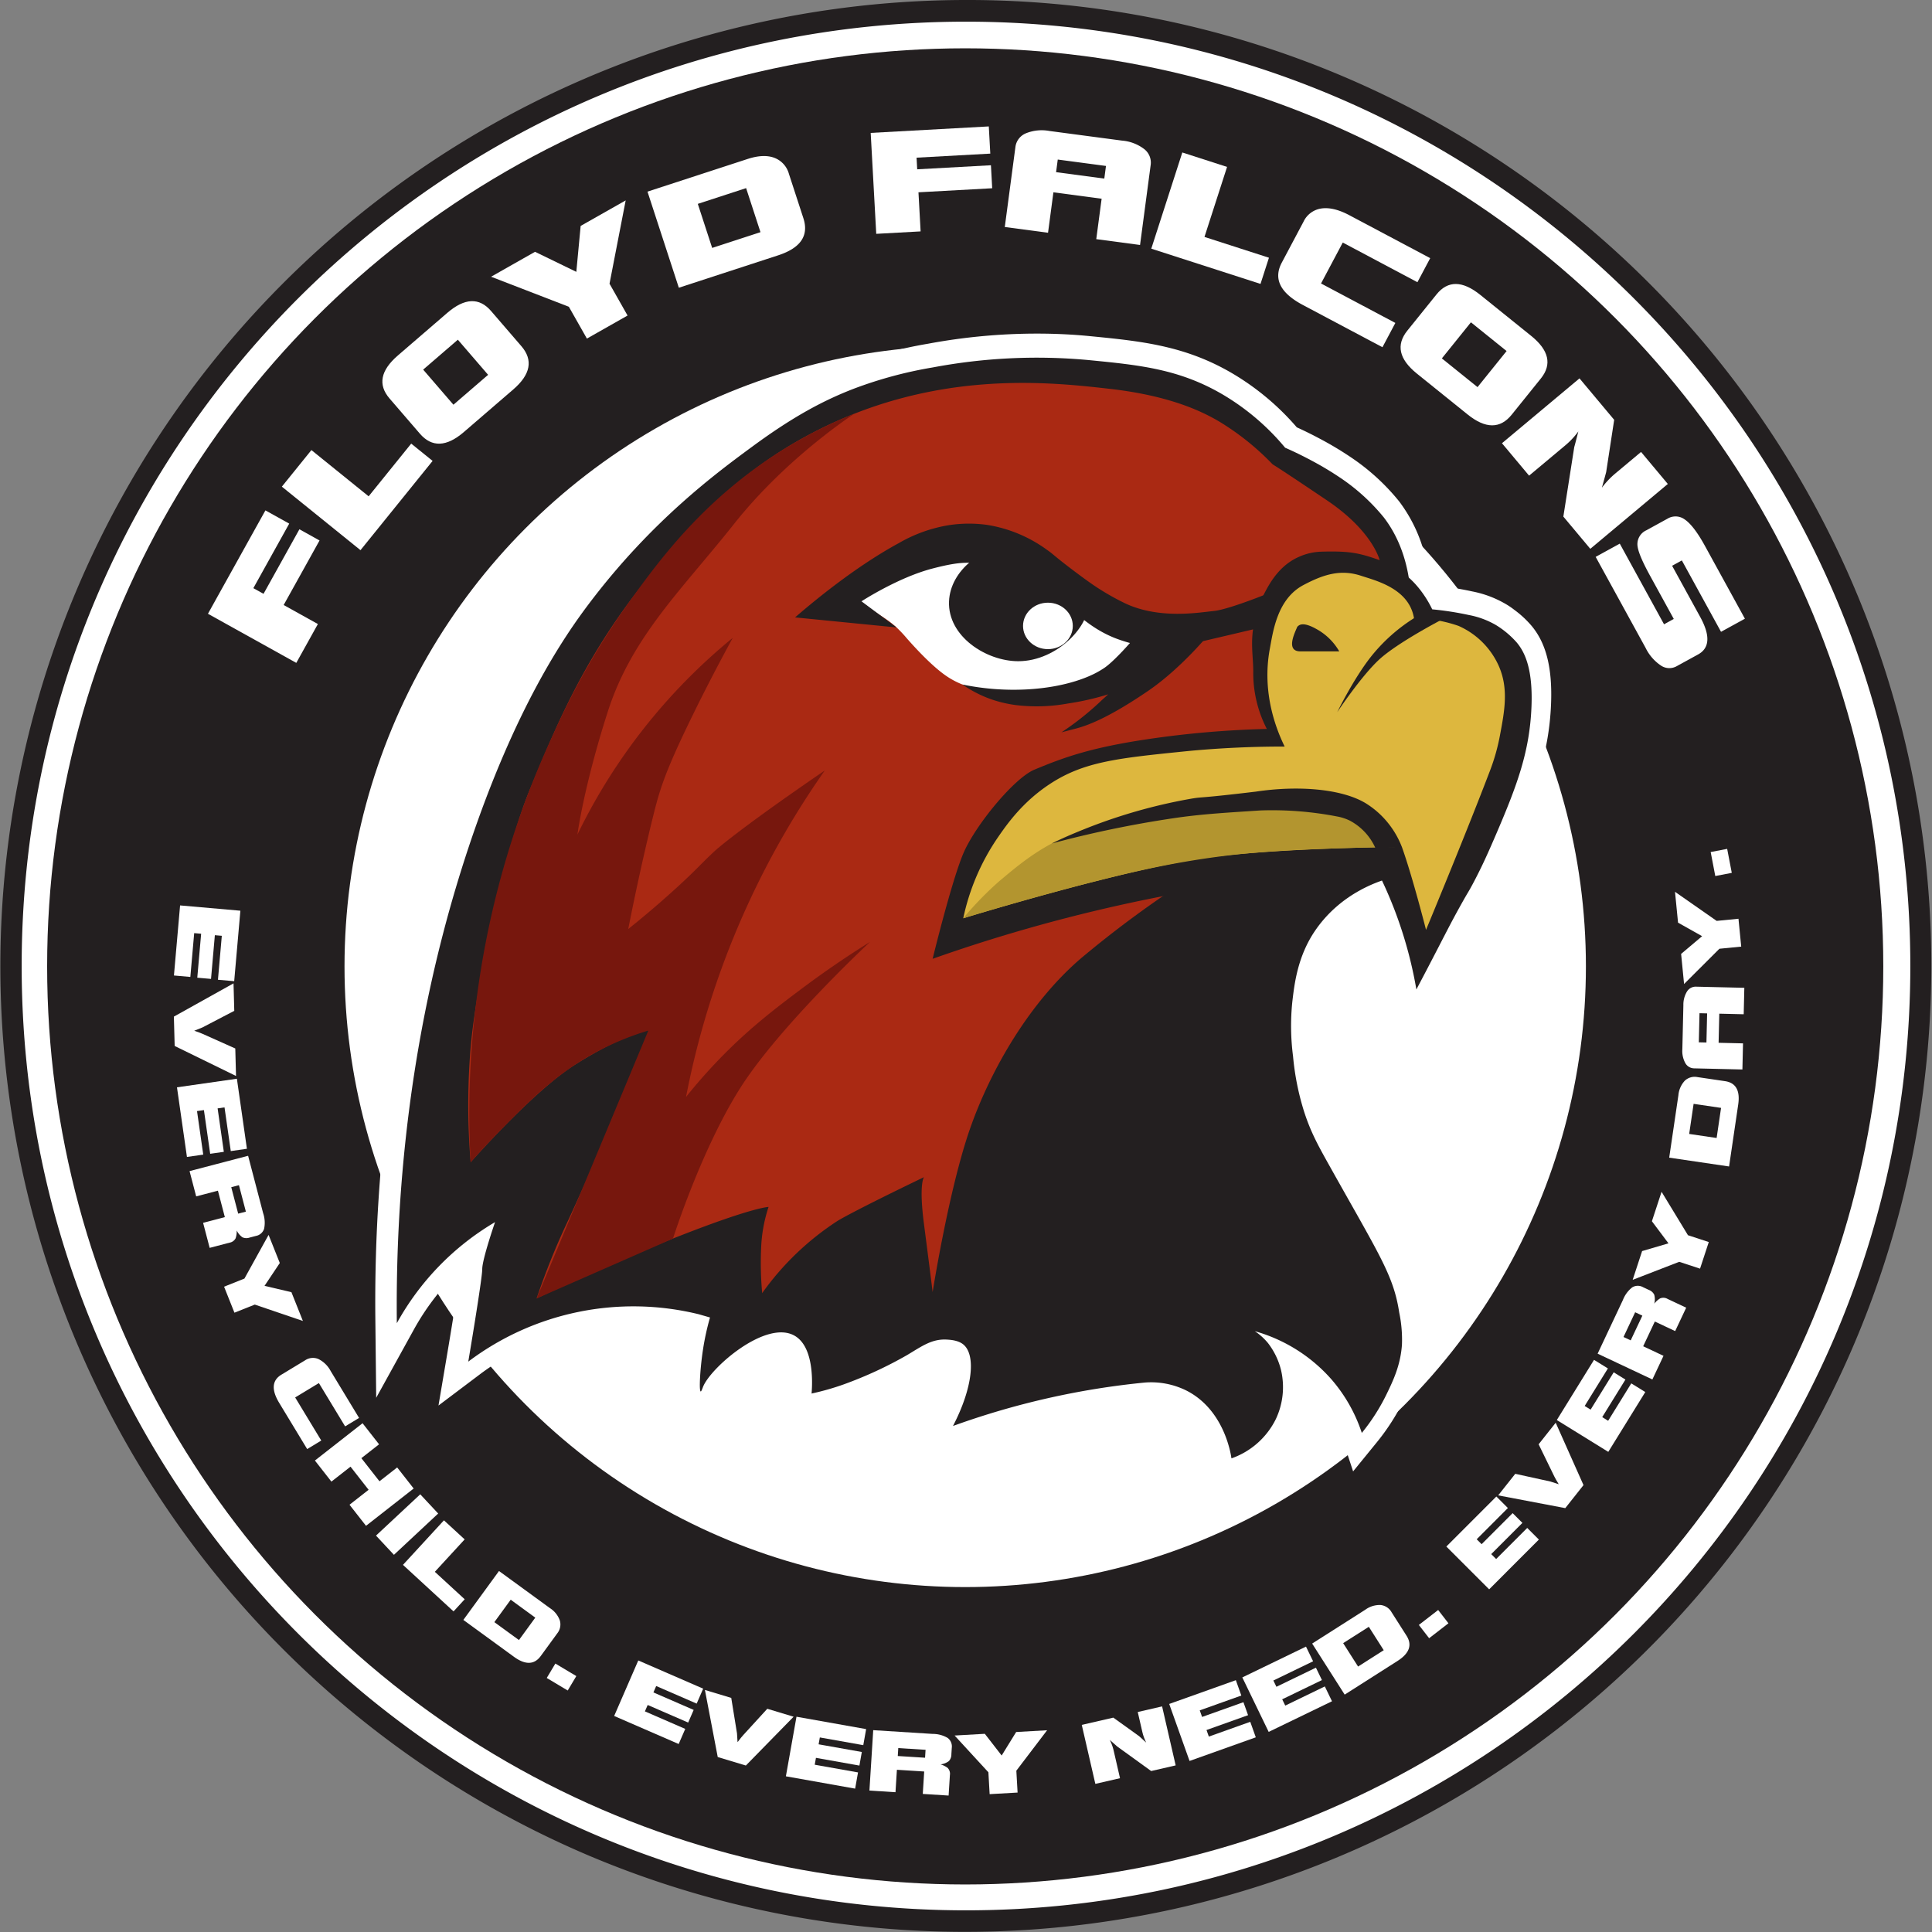 <svg xmlns="http://www.w3.org/2000/svg" viewBox="0 0 614.135 614.135"><rect x="0" y="0" width="614.135" height="614.135" fill="#808080" stroke="none"/><defs><style>.cls-1{fill:#fff;}.cls-2{fill:#231f20;}.cls-3{fill:#aa2913;}.cls-4{fill:#ddb73e;}.cls-5{fill:#b3952f;}.cls-6{fill:#77170d;}</style></defs><g id="Layer_2" data-name="Layer 2"><g id="Layer_1-2" data-name="Layer 1"><path class="cls-1" d="M307.067,610.691A303.623,303.623,0,0,1,92.373,92.373a303.623,303.623,0,1,1,429.388,429.388A301.636,301.636,0,0,1,307.067,610.691Z"/><path class="cls-2" d="M307.067,6.888c165.784,0,300.179,134.395,300.179,300.179S472.852,607.247,307.067,607.247,6.888,472.852,6.888,307.067,141.283,6.888,307.067,6.888m0-6.888A307.147,307.147,0,0,0,187.541,590.001,307.145,307.145,0,0,0,426.594,24.134,305.15,305.15,0,0,0,307.067,0Z"/><circle class="cls-2" cx="306.817" cy="307.191" r="291.834"/><circle class="cls-1" cx="306.817" cy="307.191" r="197.305"/><path class="cls-1" d="M384.681,463.342c-.17-1.243-1.923-12.271-11.02-16.728a18.196,18.196,0,0,0-8.076-1.806c-.47,0-.949.017-1.426.05-4.891.479-9.821,1.114-14.653,1.887a245.965,245.965,0,0,0-44.662,11.551l-15.735,5.687,7.732-14.838c5.01-9.614,5.288-15.93,4.783-17.797a11.152,11.152,0,0,0-1.325-.137q-.182-.01-.358-.01c-1.871,0-3.52.956-6.777,2.946-.57.349-1.16.709-1.776,1.075a133.289,133.289,0,0,1-21.226,9.838,89.052,89.052,0,0,1-11.108,3.167L250.462,450.08l.715-8.761c.578-7.084-.921-11.453-2.116-12.174a2.136,2.136,0,0,0-1.074-.211c-5.717,0-12.187,7.25-18.736,13.174-.214.193-.561.506-1.004.93a42.831,42.831,0,0,0-2.99,3.199c-1.611,1.865-2.68,3.322-2.93,3.666-.53.727-.959,1.356-1.273,1.828a24.283,24.283,0,0,1-3.109-5.689,27.529,27.529,0,0,1-1.597-7.635,45.086,45.086,0,0,1,.329-11.291c.263-1.959.587-3.586.847-4.752a80.68,80.68,0,0,0-65.047,14.552L139.384,446.782l2.734-16.165c1.823-10.773,3.735-22.848,4.229-27.092q-.436.412-.866.831a78.389,78.389,0,0,0-13.929,18.284l-11.968,21.684-.268-24.766c-.582-53.767,7.171-105.276,23.044-153.094,10.792-32.515,24.015-59.279,39.304-79.551,20.558-27.255,41.945-42.98,53.436-51.429,12.372-9.095,22.461-14.826,33.737-19.164a139.294,139.294,0,0,1,26.12-7.05,188.919,188.919,0,0,1,34.731-3.224c5.657,0,11.221.263,16.539.783,16.446,1.606,30.649,2.993,45.947,12.123a82.129,82.129,0,0,1,20.048,16.886c2.377,1.079,4.737,2.242,7.035,3.466a106.969,106.969,0,0,1,11.05,6.663,69.133,69.133,0,0,1,14.461,13.429,47.808,47.808,0,0,1,8.769,19.841c.834.852,1.641,1.758,2.439,2.732a37.342,37.342,0,0,1,3.115,4.497c2.996.384,5.965.895,8.866,1.527a33.735,33.735,0,0,1,10.324,3.805,24.462,24.462,0,0,1,3.075,2.048,32.276,32.276,0,0,1,5.46,5.051c4.707,5.597,6.682,13.525,6.219,24.947-.64,15.802-5.256,27.648-11.709,42.658-2.078,4.834-4.433,10.313-7.827,16.639-.815,1.519-1.165,2.108-1.609,2.855-.402.677-.903,1.52-2.056,3.587-2.345,4.202-3.779,6.979-6.155,11.579-1.19,2.305-2.609,5.053-4.485,8.642-.904,1.732-2.091,3.995-3.494,6.65L446.75,333.394l-3.25-18.882a127.931,127.931,0,0,0-7.049-25.207q-.391-.992-.8-1.977a34.653,34.653,0,0,0-12.377,10.849c-4.759,6.849-5.663,14.506-6.26,19.574l-.037.305a68.713,68.713,0,0,0,.238,15.912,76.653,76.653,0,0,0,3.252,16.326c1.818,5.63,3.8,9.294,7.147,15.286,2.573,4.607,4.852,8.643,6.873,12.221,11.015,19.507,14.726,26.078,16.431,37.286.063.41.135.839.21,1.288a42.273,42.273,0,0,1,.726,10.349c-.545,7.945-3.443,13.895-5.558,18.241a69.889,69.889,0,0,1-8.654,13.524l-7.52,9.232L426.389,456.412a42.897,42.897,0,0,0-8.302-14.696,42.342,42.342,0,0,0-4.087-4.121,30.595,30.595,0,0,1-2.841,15.153A31.237,31.237,0,0,1,393.28,468.623l-7.521,2.604Z"/><path class="cls-2" d="M442.869,278.836c-3.696.935-16.207,4.59-24.65,16.739-5.795,8.34-6.766,17.317-7.418,22.836a74.706,74.706,0,0,0,.226,17.338,83.296,83.296,0,0,0,3.534,17.671c2.051,6.351,4.409,10.644,7.659,16.462,16.141,28.9,20.735,35.378,22.552,47.307a42.27,42.27,0,0,1,.876,10.208c-.449,6.544-2.762,11.409-4.915,15.832a63.209,63.209,0,0,1-7.846,12.26,49.668,49.668,0,0,0-9.563-16.919,50.73,50.73,0,0,0-24.445-15.419,19.674,19.674,0,0,1,4.15,3.735,23.152,23.152,0,0,1,4.15,8.507,23.777,23.777,0,0,1-1.618,15.691A24.907,24.907,0,0,1,391.448,463.581c-.204-1.498-2.377-15.709-14.614-21.703a25.258,25.258,0,0,0-12.918-2.399c-4.882.477-9.934,1.115-15.138,1.947a251.622,251.622,0,0,0-45.849,11.857c6.304-12.097,7.381-22.739,3.188-25.992-1.643-1.275-4.093-1.412-5.149-1.471-4.768-.267-7.92,2.119-12.619,4.921a127.486,127.486,0,0,1-20.079,9.296,82.231,82.231,0,0,1-10.289,2.935c.217-2.649.968-14.537-5.245-18.29-9.136-5.518-27.118,10.278-29.305,16.29-.351.964-.565,1.368-.684,1.343-.603-.127-.204-7.196.684-13.109a81.78,81.78,0,0,1,2.263-10.408q-1.789-.515-3.578-1.031A87.211,87.211,0,0,0,148.853,432.828s4.439-26.246,4.439-29.413,4.073-14.933,4.073-14.933a84.77,84.77,0,0,0-31.223,32.128c-.736-67.985,12.265-119.494,22.712-150.969,14.909-44.917,30.826-67.74,38.321-77.676,19.985-26.496,40.686-41.715,52.095-50.104,12.993-9.552,22.666-14.657,32.212-18.329a132.844,132.844,0,0,1,24.98-6.727,178.179,178.179,0,0,1,49.432-2.36c16.434,1.605,29.196,2.851,43.238,11.232a76.011,76.011,0,0,1,19.379,16.637c2.075.91,4.824,2.189,7.98,3.87a100.601,100.601,0,0,1,10.364,6.242A63.291,63.291,0,0,1,439.89,164.487c7.902,10.31,8.698,22.687,8.627,28.849Q445.693,236.086,442.869,278.836Z"/><path class="cls-3" d="M438.554,178.056s-2.145-9.16-16.688-18.968S404.52,147.589,404.52,147.589a82.975,82.975,0,0,0-14.833-12.26c-6.767-4.441-17.697-9.559-37.155-11.753-19.07-2.15-55.45-6.252-94.259,14.014-26.305,13.736-41.003,32.024-53.201,47.202-20.408,25.393-29.453,49.017-36.527,65.88-8.117,19.349-17.249,62.64-18.94,82.257a220.777,220.777,0,0,0,0,36.527s19.616-22.322,32.807-30.777a138.545,138.545,0,0,1,25.704-12.852s-21.646,49.717-27.733,62.569a227.291,227.291,0,0,0-9.808,24.351s22.322-10.823,45.659-19.955c23.337-9.132,28.072-9.132,28.072-9.132a47.05,47.05,0,0,0-2.367,13.19,107.133,107.133,0,0,0,.338,14.205,88.421,88.421,0,0,1,24.013-22.998c0,0,4.18-2.667,27.416-13.867,0,0-1.671,2.029,0,14.881s2.757,21.646,2.757,21.646,5.111-32.468,11.82-51.746,19.223-40.585,35.457-54.452a338.808,338.808,0,0,1,34.498-25.366Z"/><path class="cls-2" d="M402.694,231.711a38.815,38.815,0,0,1-4.314-18.335c0-4.517-.959-9.086.207-14.978a34.125,34.125,0,0,1,3.33-9.795c1.621-3.072,4.634-8.78,10.902-11.56a18.642,18.642,0,0,1,7.4-1.683c9.167-.27,12.133.539,18.335,2.696a28.551,28.551,0,0,1,12.672,9.167,34.497,34.497,0,0,1,4.044,6.471,97.187,97.187,0,0,1,11.597,1.796,27.042,27.042,0,0,1,8.623,3.178,28.842,28.842,0,0,1,6.632,5.55c2.674,3.18,5.176,8.579,4.694,20.483-.57,14.053-4.432,24.639-11.184,40.345-2.175,5.059-4.41,10.219-7.582,16.131-1.486,2.769-1.204,2.03-3.613,6.347-3.585,6.425-5.087,9.59-10.725,20.38-.901,1.724-2.083,3.978-3.48,6.624a134.128,134.128,0,0,0-7.409-26.495c-1.692-4.29-3.506-8.235-5.348-11.833l-2.487.336A511.742,511.742,0,0,0,296.461,304.78s5.979-24.536,9.73-33.434,16.154-23.997,22.625-26.693c9.543-3.976,17.978-7.01,36.13-9.707A308.413,308.413,0,0,1,402.694,231.711Z"/><path class="cls-4" d="M476.099,210.989a25.101,25.101,0,0,0-12.463-12.03,43.247,43.247,0,0,0-9.131-2.11c-1.566-.18-3.046-.203-3.046-.203a19.187,19.187,0,0,0-1.961.033,12.765,12.765,0,0,0-.981-3.343c-3.116-6.896-11.88-8.986-15.814-10.297-6.62-2.207-12.136-.368-18.388,2.942-8.355,4.423-9.659,14.854-10.665,20.227-2.625,14.015,2.078,25.721,4.713,31.106-3.761-.006-8.912.052-15.031.33-7.365.335-13.42.865-16.528,1.181-21.501,2.184-32.252,3.275-43.079,10.388-8.636,5.673-13.555,12.669-16.499,16.941a71.464,71.464,0,0,0-11.033,25.744s.886-.885,2.307-2.292l-2.307,2.292s53.951-16.596,80.279-19.645c21.617-2.503,49.767-2.951,59.152-3.031,3.397,9.484,7.675,26.353,7.675,26.353,1.703-4.103,13.023-31.407,20.379-50.714a63.917,63.917,0,0,0,3.093-10.967C478.304,225.782,479.7,218.466,476.099,210.989Z"/><path class="cls-5" d="M306.191,291.898a104.502,104.502,0,0,1,11.594-11.915l.001-.001c3.292-2.704,9.087-7.899,16.547-11.861a64.599,64.599,0,0,1,7.433-3.34c17.699-6.872,43.629-9.057,59.355-10.382h0l22.621,1.302,12.856,5.208q1.646,4.206,3.291,8.412c-3.038.037-7.461.113-12.794.28-7.33.23-18.959.596-29.892,1.607-21.869,2.022-39.374,6.482-51.699,9.622-6.92,1.763-15.68,4.206-17.333,4.667C319.084,288.03,311.543,290.272,306.191,291.898Z"/><path class="cls-2" d="M425.72,207.059a18.812,18.812,0,0,0-6.824-6.862c-1.314-.747-4.477-2.542-6.081-1.339a1.324,1.324,0,0,0-.592.735c-.861,2.01-3.446,7.466,1.149,7.466Z"/><path class="cls-2" d="M334.334,268.12A170.532,170.532,0,0,1,377.873,254.022c5.106-.912,1.266.024,21.339-2.385l.001-0c13.589-2.038,27.449-.873,34.978,3.735a27.89,27.89,0,0,1,3.811,2.846,28.586,28.586,0,0,1,7.646,11.074q-4.206.174-8.413.348a18.297,18.297,0,0,0-8.152-8.781,15.496,15.496,0,0,0-4.131-1.336,108.247,108.247,0,0,0-24.316-1.9c-12.897.832-19.346,1.248-27.594,2.464A343.877,343.877,0,0,0,334.334,268.12Z"/><path class="cls-2" d="M449.824,196.287a54.841,54.841,0,0,0-14.253,12.742c-5.487,7.063-10.504,17.361-10.504,17.361h0s7.41-11.174,13.174-16.585c5.764-5.411,19.992-12.801,19.992-12.801a33.298,33.298,0,0,0-8.41-.717Z"/><path class="cls-1" d="M361.948,200.333s-37.456-22.934-53.667-22.218S271.286,189.216,271.286,189.216c1.9,1.635,3.515,2.864,4.596,3.658,4.228,3.104,6.219,3.885,9.291,6.749a41.275,41.275,0,0,1,3.156,3.375c1.599,1.805,7.33,8.275,12.228,11.702,5.426,3.797,10.868,4.588,16.06,5.342,7.497,1.089,12.852.114,22.113-1.573,10.464-1.906,15.767-2.945,19.276-7.145A18.534,18.534,0,0,0,361.948,200.333Z"/><path class="cls-2" d="M252.737,196.258c4.929-4.274,18.603-15.814,32.965-23.611a46.794,46.794,0,0,1,15.817-5.695,42.005,42.005,0,0,1,12.297-.097,43.937,43.937,0,0,1,18.881,7.843c2.45,1.7,2.042,1.76,8.424,6.584,5.117,3.868,7.389,5.349,8.908,6.294a79.542,79.542,0,0,0,7.77,4.281c10.976,5.095,23.613,2.788,27.985,2.372,4.98-.474,18.736-6.166,18.736-6.166L400.963,199.446q-13.896,3.264-27.793,6.527a46.675,46.675,0,0,1-18.928-3.217c-15.07-6.081-19.676-19.811-34.863-22.283-10.198-1.66-11.922-2.609-22.918.237s-22.617,10.435-22.617,10.435l11.147,8.301Z"/><path class="cls-2" d="M305.935,217.589a80.219,80.219,0,0,0,20.293,1.564c13.333-.685,20.663-4.48,22.132-5.247.958-.5,1.756-.993,2.49-1.468,3.459-2.238,9.768-9.681,9.768-9.681l24.826-2.529s-9.361,11.811-20.553,19.437-18.111,10.679-22.791,11.9L337.421,232.786a92.141,92.141,0,0,0,10.785-8.343q1.085-.976,2.106-1.956l1.959-1.774a84.838,84.838,0,0,1-12.815,2.916,55.211,55.211,0,0,1-16.494.505,40.087,40.087,0,0,1-7.517-1.726A37.975,37.975,0,0,1,305.935,217.589Z"/><path class="cls-2" d="M345.698,191.194c1.381,7.093-9.437,18.989-22.013,18.989-10.164,0-22.441-7.869-22.013-18.989.388-10.091,11.038-17.671,19.443-17.358,4.27.159,7.521,2.443,14.023,7.011C341.779,185.512,345.048,187.854,345.698,191.194Z"/><ellipse class="cls-1" cx="333.107" cy="198.964" rx="7.908" ry="7.384"/><path class="cls-6" d="M232.934,202.756c-5.174,9.452-9.322,17.613-12.431,23.942-7.238,14.729-9.41,20.665-10.942,25.576-.424,1.359-1.236,4.04-3.419,13.275-1.705,7.212-3.989,17.337-6.436,29.767,3.589-2.868,8.896-7.241,15.085-12.872,6.816-6.202,7.833-7.682,12.422-11.945 0-0,6.798-6.316,34.966-25.58a269.416,269.416,0,0,0-44.105,103.771c2.155-2.693,5.284-6.436,9.297-10.679,9.903-10.473,18.743-17.176,27.138-23.484,5.589-4.2,12.994-9.464,22.053-15.118,0,0-28.764,26.748-41.229,46.404S213.929,393.705,213.929,393.705l-43.355,19.042L206.087,327.596a89.573,89.573,0,0,0-16.308,6.703c-12.701,6.772-21.238,15.339-31.144,25.425-3.992,4.065-7.094,7.522-9.03,9.732A285.481,285.481,0,0,1,176.153,232.786a242.073,242.073,0,0,1,23.382-40.781c10.12-14.134,24.73-34.121,50.597-49.803a145.503,145.503,0,0,1,21.425-10.682s-21.366,13.778-38.145,34.934-32.6,35.917-40.27,59.937c-7.67,24.021-9.588,38.882-9.588,38.882a185.061,185.061,0,0,1,49.379-62.517Z"/><path class="cls-1" d="M101.575,171.801,90.17,192.317l10.879,6.048-6.864,12.348-28.083-15.611,18.269-32.863,7.566,4.206-11.404,20.516,3.237,1.8L95.175,168.243Z"/><path class="cls-1" d="M137.515,146.51l-22.925,28.377L89.597,154.695l9.392-11.625L117.18,157.766l13.534-16.752Z"/><path class="cls-1" d="M165.728,110.034q5.708,6.624-2.578,13.766L147.458,137.326q-8.286,7.143-13.995.521l-9.637-11.182q-5.632-6.533,2.654-13.676l15.692-13.527q8.285-7.142,13.918-.609Zm-10.57,9.111-9.618-11.157L134.515,117.493l9.617,11.157Z"/><path class="cls-1" d="M198.888,63.704l-5.136,26.48,5.735,10.116-12.926,7.329-5.735-10.116-24.725-9.549L170.076,80.04l13.121,6.375L184.575,71.819Z"/><path class="cls-1" d="M205.821,60.915l31.816-10.377q5.037-1.644,8.457-.394a7.611,7.611,0,0,1,4.694,5.152l4.584,14.056q2.71,8.314-8.018,11.812L215.785,91.462ZM241.738,73.801l-4.568-14.004L221.814,64.805l4.567,14.003Z"/><path class="cls-1" d="M315.395,59.84l-23.438,1.288.684,12.428-14.106.775-1.763-32.082,37.543-2.062.476,8.644-23.438,1.288.202,3.699,23.438-1.288Z"/><path class="cls-1" d="M362.393,77.869l-13.92-1.849,1.708-12.851-15.329-2.035-1.706,12.851L319.398,72.161l3.368-25.361a5.437,5.437,0,0,1,3.299-4.406,13.381,13.381,0,0,1,7.509-.763l23.1,3.066a13.389,13.389,0,0,1,7.05,2.696,5.442,5.442,0,0,1,2.037,5.115ZM351.031,56.765l.532-4.014-15.328-2.035-.532,4.014Z"/><path class="cls-1" d="M400.684,90.246,365.966,79.047l9.863-30.579L390.053,53.056l-7.18,22.258L403.368,81.925Z"/><path class="cls-1" d="M450.569,89.703l-23.738-12.602-6.907,13.01,23.625,12.542-4.101,7.723L414.149,96.945q-10.803-5.735-6.703-13.458l6.907-13.01a7.438,7.438,0,0,1,5.748-4.215q3.788-.523,8.81,2.142l25.718,13.653Z"/><path class="cls-1" d="M480.536,131.813q-5.483,6.809-14.003-.054l-16.134-12.996q-8.521-6.861-3.036-13.671l9.261-11.496q5.41-6.718,13.931.145l16.133,12.996q8.521,6.864,3.109,13.58Zm-10.866-8.755,9.24-11.471-11.338-9.132-9.239,11.472Z"/><path class="cls-1" d="M505.518,174.455,496.95,164.214l3.465-22.104q.212-.684,1.297-4.96a25.096,25.096,0,0,1-4.089,4.375L486.061,151.199l-8.623-10.307,24.643-20.617,11.028,13.18L510.561,150.076q-.461,1.733-1.359,4.955a26.787,26.787,0,0,1,4.123-4.403l8.324-6.965,8.512,10.175Z"/><path class="cls-1" d="M531.522,179.846l8.932,16.273q4.869,8.873-.681,11.919l-6.834,3.75a4.758,4.758,0,0,1-5.003-.251,14.269,14.269,0,0,1-4.84-5.598l-15.873-28.922,7.664-4.206,14.071,25.637,3.096-1.7-7.481-13.63q-3.564-6.494-3.998-9.253a4.827,4.827,0,0,1,2.748-5.291l6.721-3.689a4.921,4.921,0,0,1,5.482.233q2.89,1.953,6.453,8.447l12.683,23.108-7.589,4.165L534.619,178.147Z"/><path class="cls-1" d="M69.281,311.442l1.226-13.976-2.209-.193L67.079,311.171l-4.368-.383,1.227-13.977-2.21-.193-1.222,13.925-5.215-.458,1.954-22.274,19.165,1.682-1.965,22.402Z"/><path class="cls-1" d="M75.026,342.025l-19.503-9.536-.251-9.333L74.234,312.584l.235,8.739L64.343,326.601q-.331.138-2.603,1.051,1.926.645,2.658.986l10.393,4.647Z"/><path class="cls-1" d="M73.357,365.901,71.369,352.013l-2.195.314L71.15,366.139l-4.34.621-1.988-13.888-2.195.313,1.98,13.838-5.183.741-3.168-22.134,19.045-2.727,3.187,22.262Z"/><path class="cls-1" d="M81.354,392.869l-1.996.522a3.112,3.112,0,0,1-2.287-.08,5.663,5.663,0,0,1-1.822-2.176,7.05,7.05,0,0,1-.342,2.462,2.66,2.66,0,0,1-1.924,1.41l-6.337,1.659-2.084-7.958,6.911-1.81-2.202-8.408-6.91,1.81-2.104-8.033,18.611-4.873,4.782,18.262a9.38,9.38,0,0,1,.299,4.961A3.381,3.381,0,0,1,81.354,392.869Zm-5.64-7.081,2.444-.64-2.201-8.408-2.445.641Z"/><path class="cls-1" d="M96.281,419.901,80.992,414.696l-6.469,2.577-3.294-8.265L77.697,406.43l7.681-13.889,3.562,8.937-4.852,7.264,8.546,2.008Z"/><path class="cls-1" d="M109.708,453.41,101.369,439.646l-7.544,4.57,8.299,13.698-4.478,2.713-8.887-14.669q-3.795-6.265.683-8.978l7.544-4.569a4.453,4.453,0,0,1,4.249-.403,8.885,8.885,0,0,1,3.873,3.805l9.033,14.911Z"/><path class="cls-1" d="M116.348,485.022l-5.246-6.701,6.071-4.754-5.755-7.351-6.071,4.753-5.246-6.701,15.148-11.859,5.246,6.701-5.625,4.403,5.755,7.352,5.625-4.403,5.247,6.701Z"/><path class="cls-1" d="M125.223,494.24l-5.701-6.109,14.066-13.126,5.7,6.109Z"/><path class="cls-1" d="M144.171,512.222,128.094,497.434,141.118,483.274l6.587,6.059L138.224,499.639l9.49,8.729Z"/><path class="cls-1" d="M158.62,499.383l16.194,11.803a7.758,7.758,0,0,1,3.156,3.966,4.555,4.555,0,0,1-.854,4.085l-5.214,7.154q-3.084,4.232-8.544.252L147.289,514.932Zm6.342,21.95,5.194-7.128-7.815-5.696-5.195,7.128Z"/><path class="cls-1" d="M180.464,537.368l-6.666-3.979,2.736-4.584,6.666,3.979Z"/><path class="cls-1" d="M221.455,541.536l-12.867-5.591-.884,2.034,12.797,5.56-1.747,4.021L205.886,541.97l-.884,2.034,12.82,5.57-2.086,4.802-20.508-8.911,7.667-17.646,20.626,8.963Z"/><path class="cls-1" d="M252.273,545.701l-15.185,15.516-8.938-2.696L224.076,537.197l8.37,2.524,1.826,11.271q.026.359.179,2.802,1.217-1.626,1.772-2.214l7.68-8.404Z"/><path class="cls-1" d="M274.417,554.745l-13.813-2.457-.388,2.184,13.736,2.443-.769,4.316-13.812-2.457-.389,2.184,13.762,2.448-.917,5.154-22.014-3.917,3.37-18.941,22.141,3.939Z"/><path class="cls-1" d="M302.548,555.605l-.13,2.06a3.108,3.108,0,0,1-.794,2.146,5.67,5.67,0,0,1-2.638,1.048,7.065,7.065,0,0,1,2.23,1.097,2.663,2.663,0,0,1,.736,2.27l-.412,6.537-8.211-.517.449-7.13-8.674-.547-.449,7.13-8.287-.521,1.209-19.201,18.841,1.187a9.388,9.388,0,0,1,4.804,1.271A3.383,3.383,0,0,1,302.548,555.605Zm-8.492,3.135.158-2.522-8.674-.546-.159,2.522Z"/><path class="cls-1" d="M332.85,550.004l-9.78,12.854.396,6.952-8.883.506-.396-6.951L303.446,551.681l9.604-.548,5.354,6.901,4.61-7.47Z"/><path class="cls-1" d="M373.717,561.174l-7.791,1.793-10.856-7.85q-.308-.299-2.296-2.038a15.031,15.031,0,0,1,1.226,3.369l2.024,8.797-7.842,1.805-4.314-18.749,10.028-2.308,8.179,5.871q.8.716,2.276,2.07a15.952,15.952,0,0,1-1.231-3.396l-1.458-6.333,7.741-1.782Z"/><path class="cls-1" d="M394.586,538.97l-13.214,4.714.745,2.089,13.141-4.688,1.474,4.13L383.517,549.928l.745,2.09,13.165-4.697,1.76,4.931L378.128,559.765l-6.465-18.12,21.181-7.558Z"/><path class="cls-1" d="M417.403,528.081l-12.628,6.111.966,1.997,12.559-6.078,1.91,3.946-12.628,6.111.966,1.997,12.582-6.089,2.28,4.712-20.126,9.74-8.382-17.317,20.243-9.797Z"/><path class="cls-1" d="M417.105,522.449l16.9-10.766a7.759,7.759,0,0,1,4.846-1.49,4.556,4.556,0,0,1,3.49,2.287l4.757,7.467q2.812,4.417-2.887,8.046l-16.771,10.683Zm22.75,2.112L435.116,517.121l-8.156,5.196,4.738,7.438Z"/><path class="cls-1" d="M460.425,516l-6.139,4.751-3.268-4.222,6.139-4.751Z"/><path class="cls-1" d="M479.32,479.367l-9.916,9.924,1.568,1.568,9.862-9.87,3.102,3.1-9.917,9.924,1.568,1.567,9.881-9.888,3.703,3.701L473.367,505.209l-13.609-13.599,15.896-15.908Z"/><path class="cls-1" d="M494.518,452.252l8.84,19.828-5.795,7.319-21.327-4.057,5.427-6.854,11.153,2.449q.343.107,2.671.864-1.063-1.73-1.406-2.462l-4.989-10.233Z"/><path class="cls-1" d="M511.11,434.992l-7.38,11.932,1.886,1.167,7.34-11.866,3.729,2.307-7.38,11.932,1.886,1.167,7.354-11.889,4.452,2.754-11.762,19.017-16.362-10.12L506.701,432.265Z"/><path class="cls-1" d="M522.278,409.162l1.866.879a3.109,3.109,0,0,1,1.703,1.529,5.661,5.661,0,0,1,.003,2.838,7.052,7.052,0,0,1,1.842-1.67,2.66,2.66,0,0,1,2.38.152l5.926,2.791-3.506,7.442-6.463-3.044-3.704,7.862,6.463,3.045-3.539,7.512-17.404-8.199,8.045-17.078a9.388,9.388,0,0,1,2.952-3.997A3.381,3.381,0,0,1,522.278,409.162Zm-.215,9.05-2.287-1.077-3.703,7.862,2.286,1.077Z"/><path class="cls-1" d="M528.173,378.844l8.389,13.802,6.616,2.172-2.775,8.454-6.616-2.172-14.801,5.727,3.001-9.14,8.381-2.46-5.268-7.022Z"/><path class="cls-1" d="M530.597,367.988l2.922-19.825a7.758,7.758,0,0,1,2.044-4.639,4.558,4.558,0,0,1,4.015-1.142l8.758,1.291q5.18.763,4.194,7.447l-2.898,19.672Zm16.486-15.818-8.726-1.286-1.41,9.568,8.726,1.285Z"/><path class="cls-1" d="M554.478,314l-.197,8.405-7.761-.184-.218,9.256,7.761.184-.196,8.302-15.314-.36a3.259,3.259,0,0,1-2.837-1.68,8.014,8.014,0,0,1-.94-4.42l.328-13.949a8.027,8.027,0,0,1,1.147-4.371,3.26,3.26,0,0,1,2.913-1.544Zm-11.825,8.131-2.424-.057-.218,9.256,2.423.057Z"/><path class="cls-1" d="M532.444,283.485l13.244,9.245,6.93-.681.87,8.854-6.93.682-11.233,11.21-.94-9.573,6.676-5.632-7.652-4.301Z"/><path class="cls-1" d="M549.025,269.836l1.463,7.624-5.242,1.007-1.464-7.624Z"/></g></g></svg>